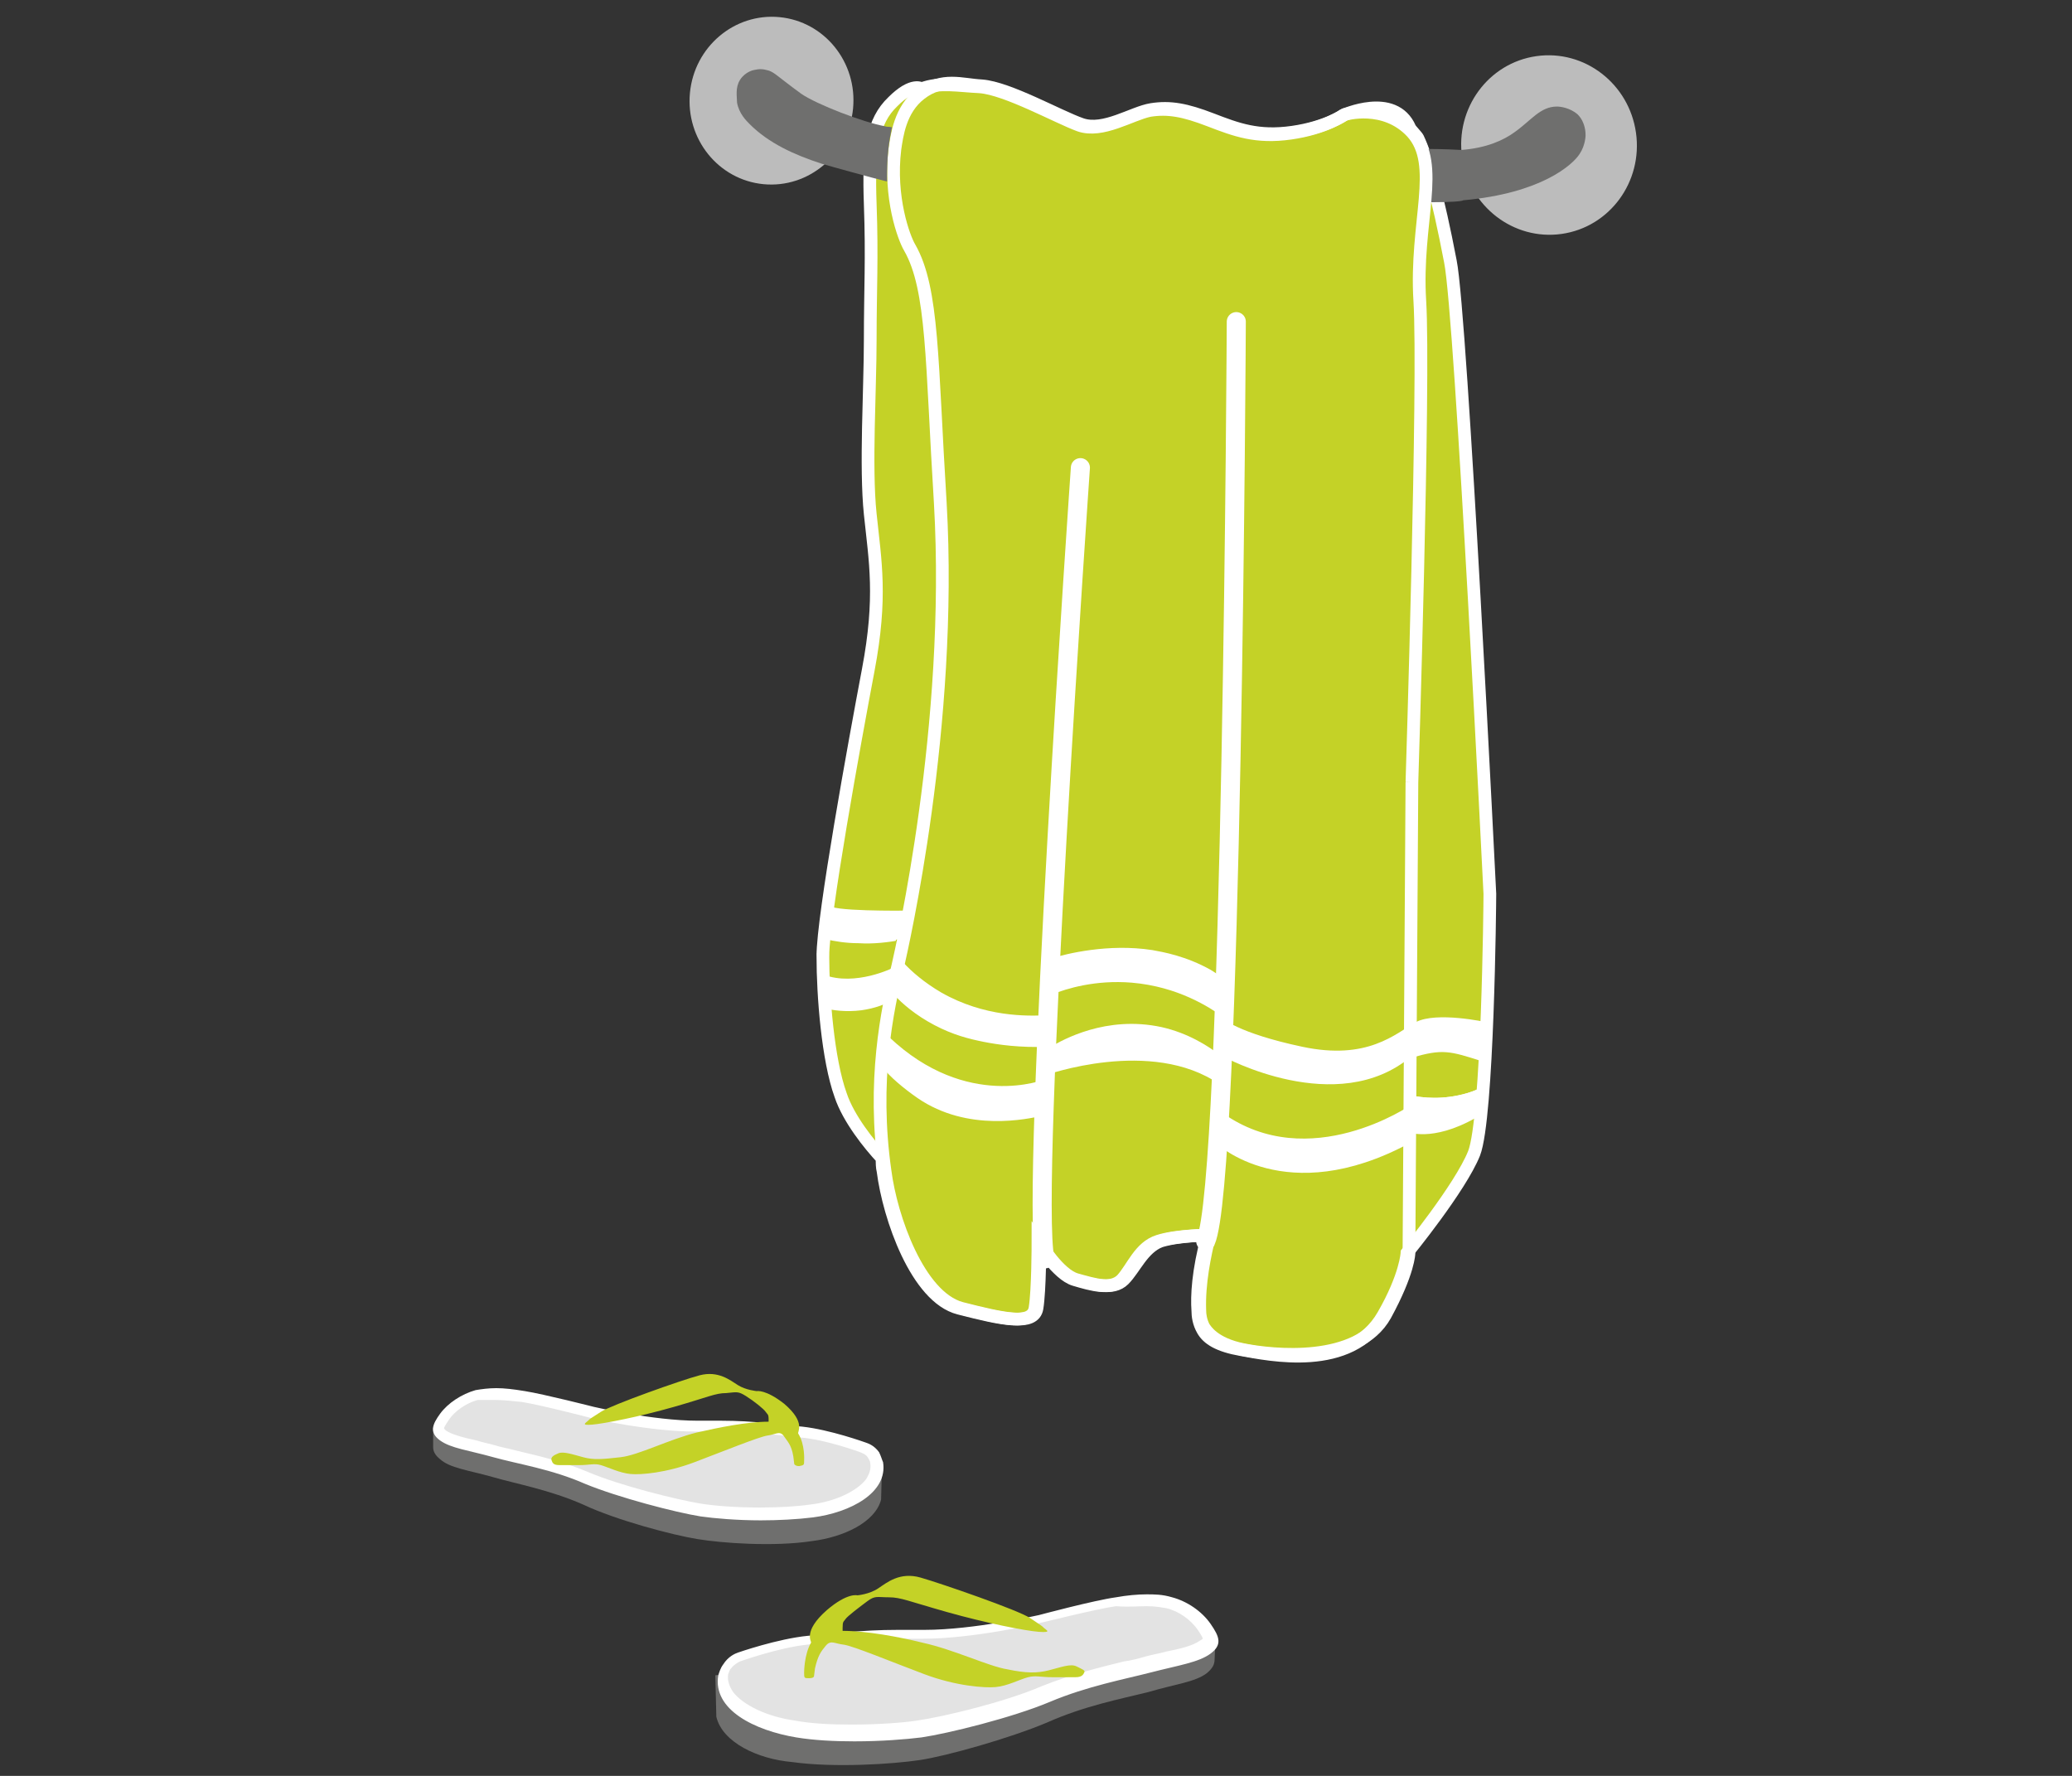 <svg xmlns="http://www.w3.org/2000/svg" id="Ebene_1" viewBox="0 0 210 180">
  <rect x="0" y="0" width="210" height="180" fill="#333333" stroke="none"/>
  <style>
    .st0{fill:#c4d227}.st1{fill:#bcbcbc}.st2{fill:#fff}.st3{fill:none;stroke:#fff;stroke-width:1.289;stroke-miterlimit:10}.st4{fill:#6f6f6e}.st5{fill:none;stroke:#fff;stroke-width:1.933;stroke-linecap:round;stroke-miterlimit:10}.st6{fill:#e3e3e3}
  </style>
  <g id="_x31_5_x5F_Handtuecher">
    <path d="M83.3 97c0-4 3.2-21.6 4.6-29s.7-11 .2-15.8 0-12.6 0-17.7.2-8.2 0-13.7.2-8.4 2.3-10.4c2-2 2.9-1.3 2.9-1.3 1.8-.7 3.7-.3 5.9-.2 2.7.2 7.9 3.1 10.1 3.9 2.3.8 5.2-1.1 7.1-1.5 1.9-.3 3.5 0 6.1 1s4.7 1.8 8.2 1.3 5.3-1.8 5.3-1.8 5.2-1.9 6.8 1.8c.1.2.1.5.2.7.9 1.9 2.6 5.5 4 12.4 1.1 5.4 4 64.1 4 64.1 0 1-.2 22.7-1.6 26.3-1.4 3.5-6.8 10.1-6.8 10.1s-.1 2.3-2.4 6.3c-3.3 5.8-11.6 4-14.4 3.5-2.3-.4-3.4-1.1-3.9-2-.4-.7-.5-1.4-.5-2-.1-1.4 0-3.9 1-7.6 0 0-3.1 0-5 .6s-2.6 2.7-3.7 3.9c-1.1 1.1-3.1.5-4.8 0-1.8-.5-3.7-3.7-3.7-3.7s0 4.8-.3 6.6-3.4 1.1-7.7 0c-4.3-1.1-7.1-9.2-7.7-13.9-.1-.4-.1-.8-.1-1.3-1.3-1.4-3.4-4-4.2-6.4-1.4-3.8-1.9-10.2-1.9-14.2z" class="st0"/>
    <ellipse cx="157" cy="14.7" class="st1" rx="8.9" ry="9.1" transform="rotate(-8.069 156.997 14.722)"/>
    <ellipse cx="78.2" cy="10.3" class="st1" rx="8.5" ry="8.3" transform="matrix(.095 -.996 .996 .095 60.505 87.111)"/>
    <path d="M150.2 103.7s-4.5-1.2-6.6 0-4.9 3.9-11.5 2.5-8.1-2.9-8.1-2.9v-4.1c-.3-.2-.7-.5-1.2-.8-2.5-1.4-4.8-1.8-5.9-2-4.5-.7-8.8.4-10.1.8l-.6 9c-5.2.3-8.4-.9-10.5-2.1 0 0-.6-.3-5-3.2l.4-5.6.1-2.8s-7.2 0-7.1-.7l-.4 3.4c.9.2 2 .4 3.3.4 1.6.1 3-.1 4.2-.3l.4 2.3c.9 1 2.2 2.1 3.9 3.1 4.4 2.5 8.7 2.4 10.7 2.3l.5-2.1c1.5-.6 4.4-1.5 8.1-1.2 4.7.4 7.9 2.5 9.3 3.5v4s11.5 6.3 19 0c3.1-.9 3.8-.7 7.2.4v-3.9h-.1z" class="st2"/>
    <path d="M150.6 110c-.6.3-1.2.6-1.9.8-2.4.7-4.5.5-5.8.2 0 .3 0 .7.1 1 0 0-10.3 7.1-19.1.8-.1-.1-.2-.2-.3-.2v-5.7c-1-.9-2.3-1.8-3.9-2.5-6.2-2.4-12.2 1.2-13.1 1.8l-.6 3.3s-7.9 3.2-15.8-4.3l.4-7s-3.8 1.9-7 .7v3.3c.8.2 2.1.4 3.7.2 1.4-.2 2.4-.6 3.1-1-.1 2.4-.2 4.7-.3 7.1.7 1 1.7 2 3 2.9 5.1 3.5 11.2 2.1 12.6 1.8l.3-4.1s10.8-3.9 17.7.9l-.3 6s7 6.7 19.5 0v-1.2s2.8 1 7.5-2l.2-2.8z" class="st2"/>
    <path d="M142.7 79.5s1.3-40.8.8-48.8 1.9-13.3-.8-17.1c-2.4-3.3-6.8-1.8-6.8-1.8s-1.8 1.3-5.3 1.8-5.6-.3-8.2-1.3-4.2-1.3-6.1-1-4.8 2.3-7.1 1.5C107 12 101.8 9.2 99.1 9c-2.8-.2-5-.6-7.1.8s-2.9 11.1-1 15.8c2.9 7.1 0 69.1-.4 72.7-.4 3.5-2 16.1-1.3 20.8.6 4.7 3.4 12.7 7.7 13.9 4.3 1.1 7.4 1.8 7.7 0 .3-1.8.3-6.6.3-6.6s1.9 3.2 3.7 3.7c1.8.5 3.7 1.1 4.8 0 1.1-1.1 1.9-3.2 3.7-3.9 1.9-.6 5-.6 5-.6-.5 2-1.1 4.9-1 7.6 0 .5.1 1.1.4 1.7.2.3 1 1.7 4 2.3s11.6 1.5 14.4-3.5c2.4-4.4 2.4-6.3 2.4-6.3l.3-47.9z" class="st0"/>
    <path d="M150.6 103.6s-5-1.1-7.1 0c-2.1 1.2-4.9 3.9-11.5 2.5s-8.1-2.9-8.1-2.9v-4.1c-.3-.2-.7-.5-1.2-.8-2.5-1.4-4.8-1.8-5.9-2-4.5-.7-8.8.4-10.1.8l-.6 9c-2.7.1-4.9-.2-6.4-.5s-3.1-.7-5-1.7-3.3-2.2-4.1-3.1l.4-5.6.7-2.9s-7.8.1-7.7-.6l-.4 3.4c.9.2 2 .4 3.3.4 1.6.1 3-.1 4.2-.3l.4 2.3c.9 1 2.2 2.1 3.9 3.1 4.4 2.5 8.7 2.4 10.7 2.3l.5-2.1c1.5-.6 4.4-1.5 8.1-1.2 4.7.4 7.9 2.5 9.3 3.5v4s11.5 6.3 19 0c3.1-.9 4.3-.7 7.7.4l-.1-3.9z" class="st2"/>
    <path d="M150.6 110c-.6.3-1.2.6-1.9.8-2.4.7-4.5.5-5.8.2 0 .3 0 .7.1 1 0 0-10.3 7.1-19.1.8-.1-.1-.2-.2-.3-.2v-5.7c-1.2-.9-3.2-2.2-5.9-2.8-5.6-1.2-10 1.3-11.2 2l-.6 3.3s-7.9 3.2-15.8-4.3l.4-7s-3.8 1.9-7 .7v3.3c.8.2 2.1.4 3.7.2 1.4-.2 2.4-.6 3.1-1-.1 2.4-.8 4.4-.9 6.8.7 1 2.3 2.3 3.6 3.2 5.1 3.5 11.2 2.1 12.6 1.8l.3-4.1s10.8-3.9 17.7.9l-.3 6s7 6.7 19.5 0v-1.2s2.8 1 7.5-2l.3-2.7z" class="st2"/>
    <path d="M83.4 96.9c0-4 3.2-21.6 4.6-29s.7-11 .2-15.8 0-12.6 0-17.7.2-8.2 0-13.7.2-8.4 2.3-10.4c2-2 2.9-1.3 2.9-1.3 1.8-.7 3.7-.3 5.9-.2 2.7.2 7.9 3.1 10.1 3.9 2.3.8 5.2-1.1 7.1-1.5 1.9-.3 3.5 0 6.1 1s4.7 1.8 8.2 1.3c3.5-.5 5.3-1.8 5.3-1.8s5.2-2.4 6.8 1.3c.1.2.7.8.8 1 .9 1.9 2 5.7 3.3 12.5 1.1 5.4 4 64.1 4 64.1 0 1-.2 22.7-1.6 26.3-1.4 3.5-6.8 10.1-6.8 10.1s-.1 2.3-2.4 6.3c-3.3 5.8-11.6 4-14.4 3.5-2.3-.4-3.4-1.1-3.9-2-.4-.7-.5-1.4-.5-2-.1-1.4 0-3.9 1-7.6 0 0-3.1 0-5 .6s-2.6 2.7-3.7 3.9c-1.1 1.1-3.1.5-4.8 0s-3.7-3.7-3.7-3.7 0 4.8-.3 6.6-3.4 1.1-7.7 0c-4.3-1.1-7.1-9.2-7.7-13.9-.1-.4-.1-.8-.1-1.3-1.3-1.4-3.4-4-4.2-6.4-1.3-3.6-1.8-10.1-1.8-14.1z" class="st3"/>
    <path d="M144.9 20.5c-.7-1.8-.5-3.7-1.2-5.4 1.7 0 2.6 0 4.4.1 2.6-.2 4.3-1 5.4-1.8 1.7-1.2 2.6-2.6 4.3-2.6.3 0 1.3.1 2.1.8.8.8.8 1.9.8 2.1 0 0 0 1-.6 1.9-.7 1.1-3.9 4-11.8 4.7-.1.1-1.2.2-3.4.2z" class="st4"/>
    <path d="M143.1 79.3s1.3-40.8.8-48.8 2.2-13.8-.8-17.1c-2.8-3-6.8-1.8-6.8-1.8s-1.8 1.3-5.3 1.8-5.6-.3-8.2-1.3-4.2-1.3-6.1-1-4.8 2.3-7.1 1.5c-2.3-.8-7.4-3.7-10.1-3.9-2-.1-4-.9-6.2.8-2.1 1.6-2.4 4.3-2.6 5.6-.6 4.9.9 9 1.5 10 2.4 4.2 2.2 11.5 3.1 25.9 1.3 22.6-3.9 45.1-4.3 46.9-1.1 4.5-2.6 11.7-1.3 20.8.6 4.7 3.4 12.7 7.7 13.9 4.3 1.1 7.4 1.8 7.7 0 .3-1.8.3-6.6.3-6.6s1.9 3.2 3.7 3.7 3.7 1.1 4.8 0c1.1-1.1 1.9-3.2 3.7-3.9 1.9-.6 5-.6 5-.6-.5 2-1.1 4.9-1 7.6 0 .5.1 1.1.4 1.7.2.3 1 1.7 4 2.3s11.6 1.5 14.4-3.5c2.4-4.4 2.4-6.3 2.4-6.3l.3-47.7z" class="st3"/>
    <path d="M109.5 47.4s-5.1 73.2-3.6 80.2M125.3 32.6s-.4 87.2-3.1 93.2" class="st5"/>
    <path d="M75 8.1c.3-.5.9-.9 1.4-1 .1 0 .6-.2 1.3 0 .6.1 1.1.6 1.9 1.2.4.3.9.7 1.6 1.2 1.6 1.1 6.3 2.9 8.5 3.3.3.1.2 0 .7.1-.3 1.5-.5 2.6-.5 5.5-1.6-.4-5.6-1.5-6.6-1.8-2.8-.9-5.4-2.1-7.3-4-.4-.4-1.1-1.1-1.3-2.2 0-.6-.2-1.5.3-2.3z" class="st4"/>
    <g>
      <path d="M123.2 166l-1.2.1c-.9-1.1-2.3-1.9-3.6-2.2-1.5-.4-3.3-.3-5.5.1s-7.8 1.9-7.8 1.9-7.2 1.8-12.3 1.7c-5.1-.1-7.9.4-11.2.8-1.6.2-3.5.7-4.9 1.1l-4.2.3.1 4.2c.6 2.6 4.2 4.3 7.7 4.6 4.3.6 10.2.2 12.9-.2 2.7-.4 9.1-2.2 12.9-3.8 3.8-1.7 7.5-2.4 10.3-3.1 2.7-.8 4.7-1 5.9-1.9.6-.5.8-.9.8-1.4l.1-2.2z" class="st4"/>
      <path d="M86.4 175.7c-2.2 0-4.2-.1-5.8-.4-3.1-.4-5.7-1.7-6.8-3.2-.5-.7-.7-1.5-.6-2.3.1-.3.2-.6.4-.8.4-.5.9-.8 1.2-.9 0 0 3.9-1.4 7-1.7.7-.1 1.3-.1 2-.2 2.1-.2 4.2-.4 7.1-.4h2.7c5 0 11.5-1.5 11.8-1.6.1 0 5.6-1.4 7.8-1.8 1.2-.2 2.2-.3 3-.3s1.5.1 2.2.3c1.4.4 2.8 1.3 3.6 2.4.9 1.3.8 1.6.1 2.1-.8.6-2 .9-3.6 1.2-.6.2-1.3.3-2.1.5-.7.2-1.4.4-2.2.5-2.4.6-5.3 1.2-8.2 2.5-3.7 1.6-10.1 3.2-12.8 3.6-1.4.3-3.9.5-6.8.5z" class="st6"/>
      <path d="M116.2 162.8c.8 0 1.4.1 2 .2 1.3.3 2.5 1.2 3.2 2.2.4.6.5.8.5.9 0 0-.1.1-.3.2-.7.5-1.9.8-3.4 1.1-.7.2-1.4.3-2.1.5s-1.4.4-2.2.5c-2.4.6-5.3 1.3-8.3 2.5-3.7 1.6-9.9 3.1-12.7 3.5-1.3.2-3.8.4-6.6.4-2.1 0-4.1-.1-5.7-.4-2.9-.4-5.3-1.6-6.3-2.9-.4-.6-.6-1.2-.5-1.8.1-.2.1-.4.3-.6.3-.4.7-.6.9-.7 0 0 3.9-1.4 6.8-1.7.7-.1 1.3-.1 2-.2 2-.2 4.2-.4 7-.4h2.7c5.1 0 11.6-1.5 11.9-1.6.1 0 5.6-1.4 7.7-1.7 1.3.1 2.3 0 3.1 0m0-1.2c-.9 0-2 .1-3.1.3-2.2.3-7.8 1.8-7.8 1.8s-6.6 1.5-11.6 1.5H91c-3.9 0-6.3.4-9.1.6-3.1.3-7.1 1.7-7.1 1.7-.3.1-1 .4-1.5 1.2-.3.4-.4.8-.5 1.1-.6 3.5 3.7 5.6 7.9 6.3 1.8.3 3.9.4 5.9.4 2.7 0 5.2-.2 6.8-.4 2.7-.4 9.2-2 13-3.6s7.6-2.3 10.3-3c2.7-.7 4.8-1 6-1.9s.9-1.7 0-3-2.4-2.3-3.9-2.7c-1-.3-1.8-.3-2.6-.3z" class="st2"/>
      <path d="M109.1 168.9c-.6-.3-1.6.1-2.8.4-1.2.3-2.3.3-4.2-.1-1.9-.3-5.4-2-8.6-2.7-2.4-.6-5.7-1.2-8.1-1.2v-.3c0-.7.1-.6.3-.9.2-.3 1.4-1.2 2.2-1.8s1-.4 2.2-.4 2 .4 5.9 1.5 7.9 1.9 9.3 2 .7-.2.5-.4-.2-.2-1.4-1-9-3.5-11.1-4.1-3.4.5-4.3 1.1-2.1.7-2.1.7-1-.3-3.1 1.5c-2.5 2.2-1.5 3.2-1.6 3.3-.7 1.2-.7 3-.7 3 0 .6 0 .6.5.6s.5-.2.5-.2l.1-.8c.3-1.3.6-1.7 1.1-2.3s.9-.2 1.8-.1 5 1.8 8.2 3 6.1 1.4 7.2 1.3c1.2-.1 2.5-.8 3.3-1s1.2 0 2.5 0h2.3c.7 0 .8-.3.9-.5.1-.2-.2-.3-.8-.6z" class="st0"/>
      <g>
        <path d="M43.9 144.7l1 .1c.8-1 2-1.7 3.3-2 1.4-.3 3-.2 4.9.1 2 .3 7 1.7 7 1.7s6.5 1.6 11.1 1.6c4.6-.1 7.1.4 10 .7 1.5.2 3.1.6 4.4 1l3.8.3-.1 3.8c-.6 2.3-3.8 3.8-7 4.2-3.9.6-9.2.2-11.6-.2-2.5-.4-8.2-1.9-11.6-3.5-3.4-1.5-6.8-2.1-9.2-2.8-2.5-.7-4.3-.9-5.3-1.8-.5-.4-.7-.8-.7-1.2v-2z" class="st4"/>
        <path d="M77 153.4c-2.6 0-4.8-.2-6.1-.4-2.5-.4-8.2-1.8-11.5-3.2-2.6-1.1-5.2-1.7-7.3-2.2-.7-.2-1.4-.3-2-.5-.7-.2-1.3-.3-1.9-.5-1.4-.3-2.6-.6-3.3-1.1-.6-.5-.7-.7.1-1.9.7-1 1.9-1.9 3.2-2.2.6-.2 1.2-.2 2-.2s1.6.1 2.7.2c1.9.3 6.9 1.6 7 1.6.3.1 6.1 1.4 10.6 1.4H73c2.6 0 4.5.2 6.4.4.6.1 1.2.1 1.8.2 2.7.2 6.2 1.5 6.3 1.5.3.1.8.3 1.1.8.2.2.3.5.3.8.1.7-.1 1.4-.5 2.1-1 1.4-3.3 2.5-6.1 2.9-1.5.2-3.3.3-5.3.3z" class="st6"/>
        <path d="M50.3 141.9c.7 0 1.6.1 2.6.2 1.9.3 6.9 1.6 6.9 1.6.2.1 6.1 1.4 10.7 1.4H73c2.6 0 4.5.2 6.3.4.6.1 1.2.1 1.8.2 2.6.2 6.1 1.5 6.1 1.5.2.1.6.2.8.6.1.2.2.3.2.5.1.6-.1 1.1-.4 1.6-.9 1.2-3.1 2.3-5.7 2.6-1.4.2-3.2.3-5.1.3-2.6 0-4.8-.2-6-.4-2.4-.4-8.1-1.8-11.4-3.2-2.6-1.1-5.3-1.7-7.4-2.2-.7-.2-1.4-.3-2-.5-.7-.2-1.3-.3-1.9-.5-1.4-.3-2.5-.6-3.1-1l-.2-.2c0-.1.1-.3.5-.9.6-.9 1.8-1.7 2.9-2h1.9m0-1.2c-.8 0-1.5.1-2.1.2-1.4.4-2.8 1.3-3.6 2.4-.8 1.1-1.1 1.9 0 2.7s2.9 1 5.4 1.7 5.9 1.2 9.3 2.7c3.4 1.4 9.2 2.9 11.7 3.3 1.4.2 3.7.4 6.1.4 1.8 0 3.7-.1 5.3-.3 3.8-.5 7.6-2.5 7.1-5.6-.1-.2-.2-.6-.4-1-.5-.7-1.1-.9-1.4-1 0 0-3.6-1.3-6.4-1.6-2.5-.2-4.8-.6-8.2-.6h-2.4c-4.5 0-10.5-1.4-10.5-1.4s-5.1-1.3-7-1.6c-1.2-.2-2.1-.3-2.9-.3z" class="st2"/>
        <path d="M56.6 147.3c.5-.2 1.4.1 2.5.4 1.1.3 2 .2 3.8 0s4.9-1.8 7.7-2.5c2.2-.5 5.1-1.1 7.3-1.1v-.2c0-.6-.1-.5-.3-.8-.2-.3-1.2-1.1-2-1.6s-.9-.4-2-.3c-1.1 0-1.8.4-5.3 1.4s-7.1 1.7-8.3 1.8-.6-.2-.4-.4c.2-.2.2-.2 1.3-.9s8.1-3.2 10-3.7 3.1.5 3.9 1 1.9.6 1.9.6.9-.2 2.8 1.3c2.2 1.9 1.3 2.8 1.4 3 .7 1.1.6 2.7.6 2.7 0 .5 0 .5-.5.6-.4 0-.5-.2-.5-.2l-.1-.8c-.2-1.2-.6-1.5-1-2.1-.4-.5-.8-.1-1.6 0s-4.5 1.6-7.4 2.7c-2.9 1.1-5.5 1.3-6.5 1.2-1.1-.1-2.3-.7-3-.9s-1.1 0-2.2 0h-2c-.6 0-.7-.2-.8-.5-.1-.3.2-.5.7-.7z" class="st0"/>
      </g>
    </g>
  </g>
</svg>
